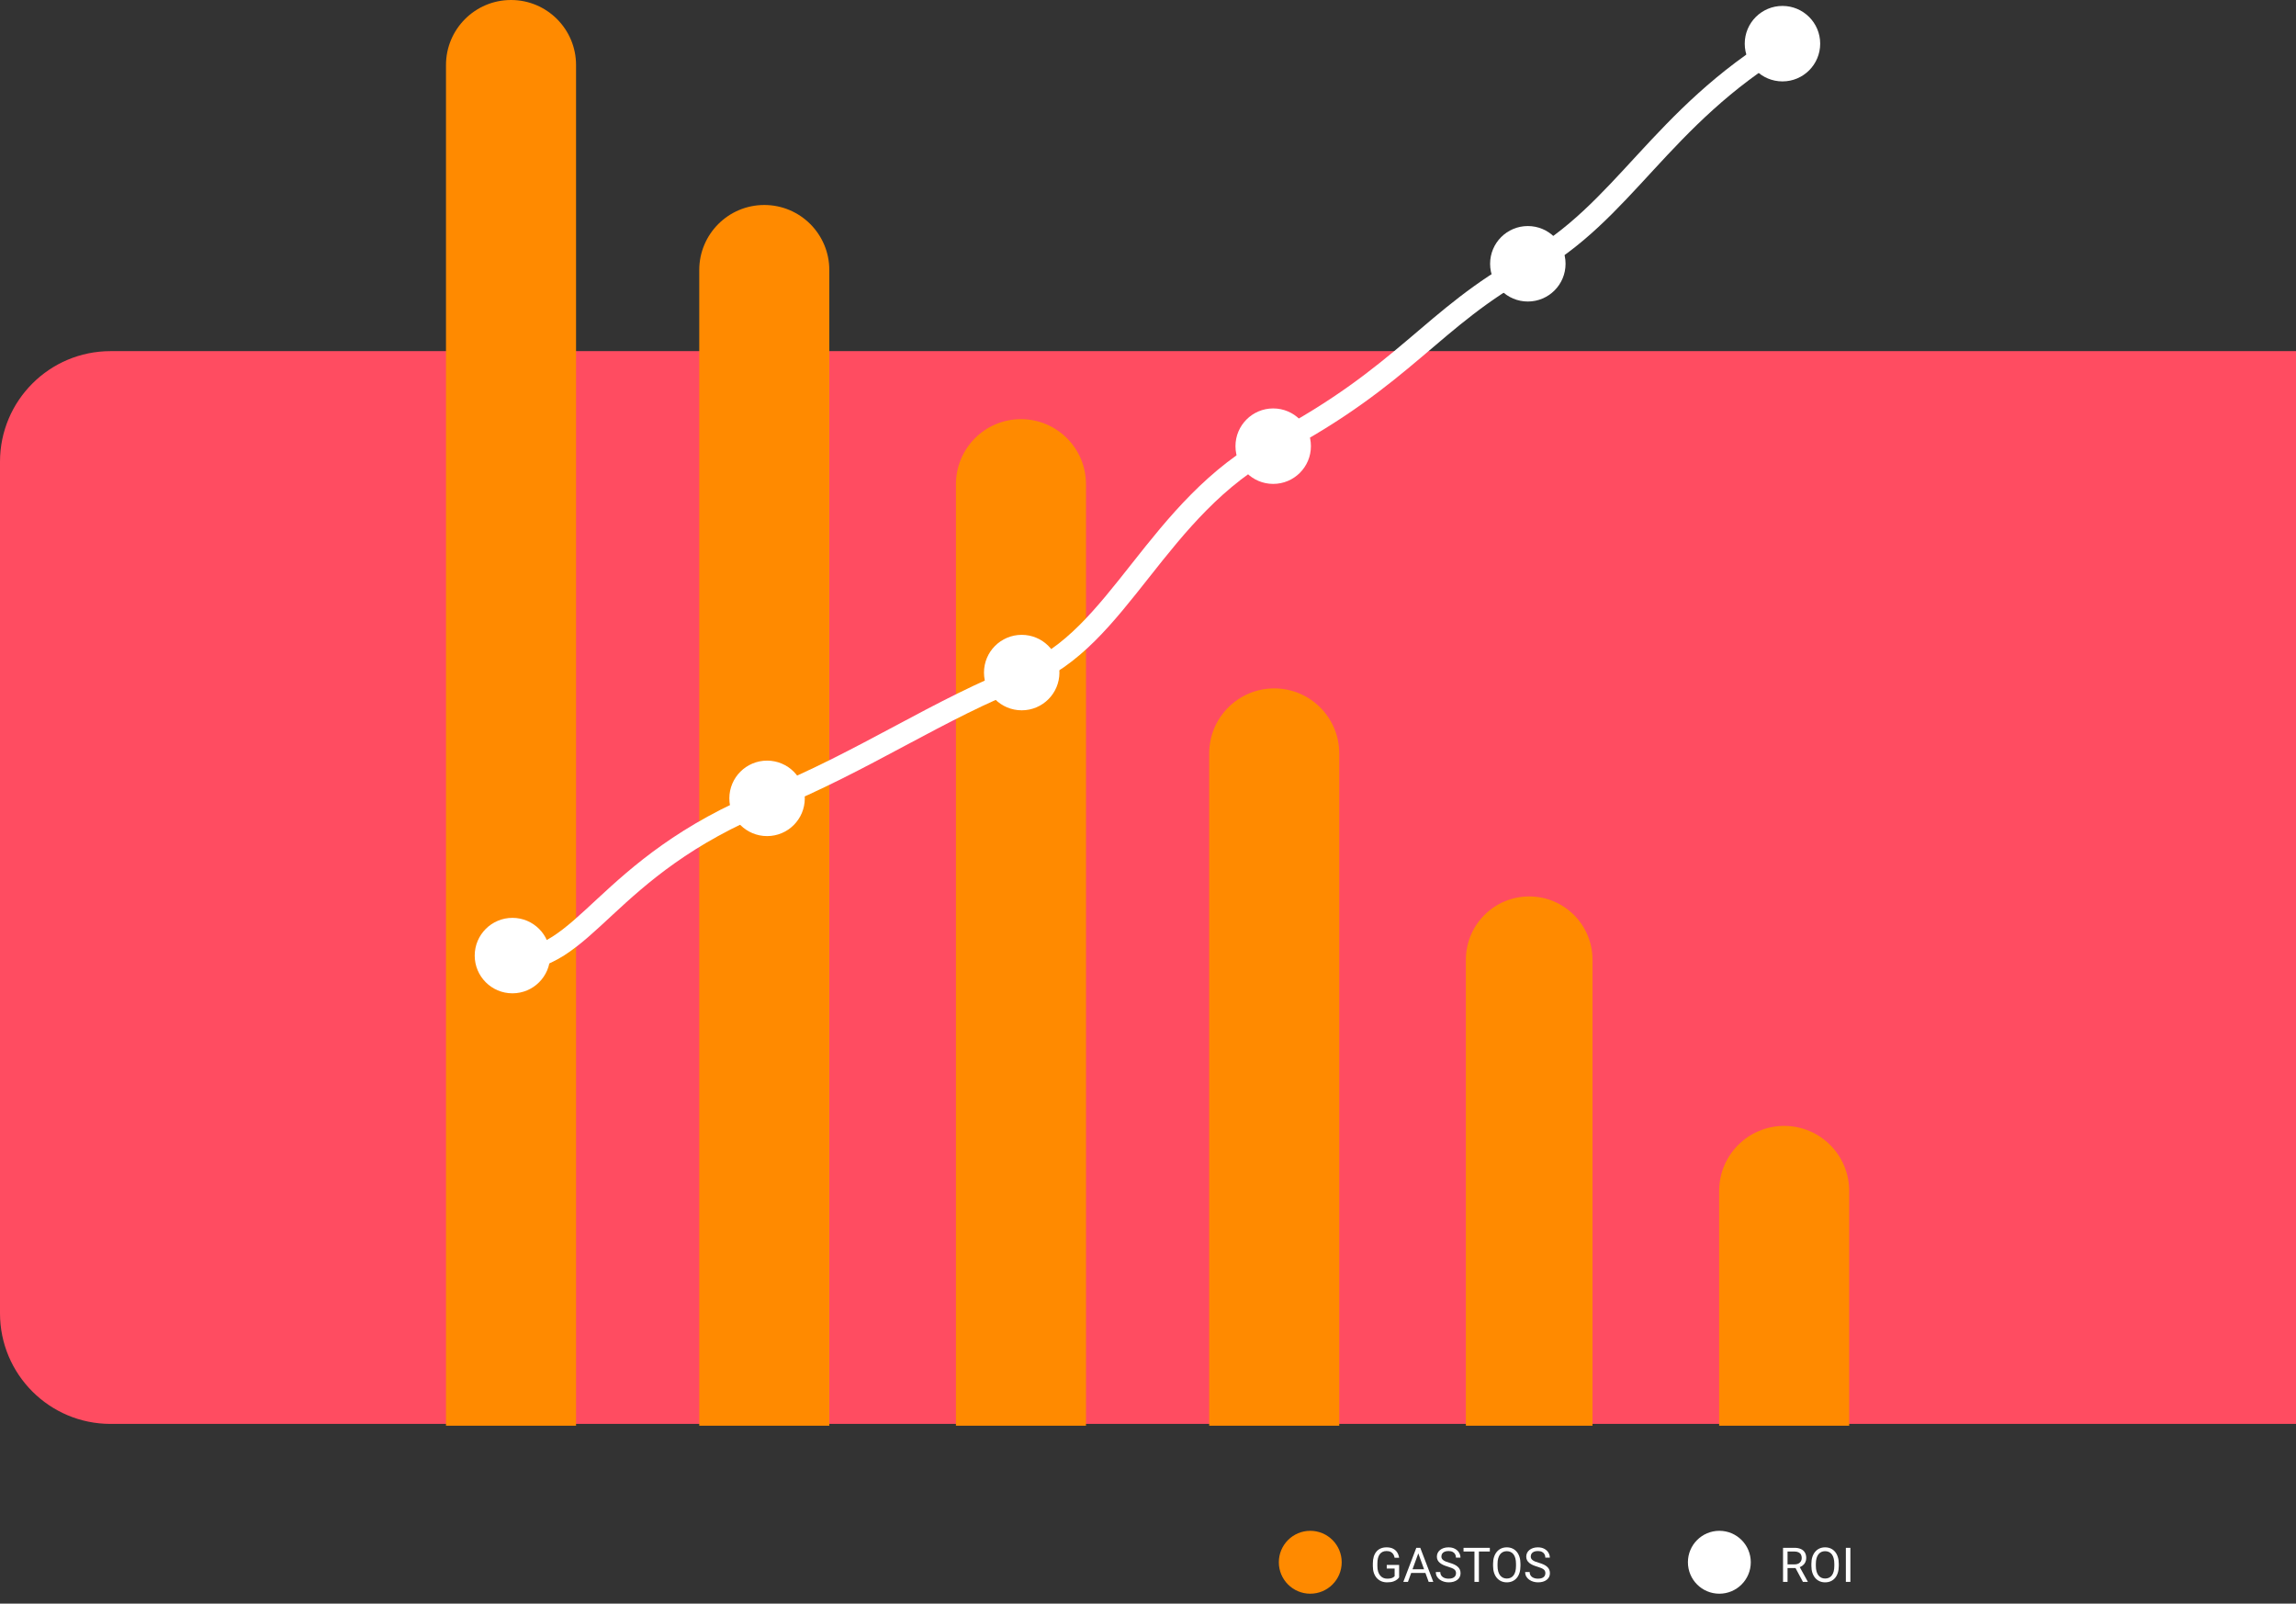 <svg width="623" height="435" viewBox="0 0 623 435" fill="none" xmlns="http://www.w3.org/2000/svg">
<rect x="0" y="0" width="623" height="435" fill="#333333" stroke="none"/>
<path d="M379.64 424.501V427.885C379.526 428.054 379.344 428.244 379.094 428.456C378.844 428.663 378.499 428.845 378.059 429.002C377.623 429.154 377.061 429.23 376.371 429.23C375.808 429.23 375.29 429.133 374.816 428.938C374.346 428.739 373.937 428.452 373.59 428.075C373.248 427.694 372.981 427.233 372.791 426.691C372.604 426.145 372.511 425.527 372.511 424.838V424.12C372.511 423.431 372.592 422.815 372.753 422.273C372.918 421.732 373.159 421.272 373.476 420.896C373.794 420.515 374.183 420.227 374.644 420.032C375.105 419.834 375.634 419.734 376.231 419.734C376.938 419.734 377.528 419.857 378.002 420.102C378.48 420.344 378.853 420.678 379.119 421.105C379.39 421.533 379.564 422.019 379.64 422.565H378.415C378.36 422.231 378.25 421.926 378.085 421.651C377.924 421.376 377.693 421.156 377.393 420.991C377.092 420.822 376.705 420.737 376.231 420.737C375.804 420.737 375.433 420.815 375.12 420.972C374.807 421.128 374.549 421.353 374.346 421.645C374.143 421.937 373.99 422.29 373.889 422.705C373.791 423.12 373.743 423.587 373.743 424.108V424.838C373.743 425.371 373.804 425.847 373.927 426.266C374.054 426.685 374.234 427.042 374.466 427.339C374.699 427.631 374.976 427.853 375.298 428.005C375.624 428.157 375.984 428.234 376.377 428.234C376.813 428.234 377.166 428.198 377.437 428.126C377.708 428.05 377.92 427.961 378.072 427.859C378.224 427.753 378.341 427.654 378.421 427.561V425.491H376.282V424.501H379.64ZM385.092 420.68L382.033 429.103H380.782L384.305 419.861H385.111L385.092 420.68ZM387.657 429.103L384.591 420.68L384.572 419.861H385.378L388.914 429.103H387.657ZM387.498 425.682V426.685H382.306V425.682H387.498ZM395.077 426.767C395.077 426.552 395.043 426.361 394.976 426.196C394.912 426.027 394.798 425.874 394.633 425.739C394.472 425.604 394.248 425.475 393.96 425.352C393.677 425.229 393.317 425.104 392.881 424.977C392.424 424.842 392.011 424.692 391.643 424.527C391.275 424.357 390.96 424.165 390.697 423.949C390.435 423.733 390.234 423.486 390.094 423.206C389.955 422.927 389.885 422.608 389.885 422.248C389.885 421.888 389.959 421.556 390.107 421.251C390.255 420.947 390.467 420.682 390.742 420.458C391.021 420.229 391.353 420.052 391.738 419.925C392.123 419.798 392.553 419.734 393.027 419.734C393.721 419.734 394.309 419.867 394.792 420.134C395.278 420.396 395.649 420.741 395.902 421.169C396.156 421.592 396.283 422.045 396.283 422.527H395.065C395.065 422.18 394.991 421.873 394.842 421.607C394.694 421.336 394.47 421.124 394.17 420.972C393.869 420.815 393.488 420.737 393.027 420.737C392.591 420.737 392.231 420.803 391.948 420.934C391.664 421.065 391.453 421.243 391.313 421.467C391.178 421.691 391.11 421.947 391.11 422.235C391.11 422.43 391.15 422.608 391.231 422.768C391.315 422.925 391.444 423.071 391.618 423.206C391.796 423.342 392.02 423.467 392.291 423.581C392.566 423.695 392.894 423.805 393.275 423.911C393.799 424.059 394.252 424.224 394.633 424.406C395.014 424.588 395.327 424.793 395.572 425.022C395.822 425.246 396.006 425.502 396.125 425.79C396.247 426.073 396.309 426.395 396.309 426.755C396.309 427.131 396.233 427.472 396.08 427.777C395.928 428.081 395.71 428.342 395.426 428.557C395.143 428.773 394.802 428.94 394.404 429.059C394.011 429.173 393.571 429.23 393.084 429.23C392.657 429.23 392.236 429.171 391.821 429.052C391.41 428.934 391.036 428.756 390.697 428.519C390.363 428.282 390.094 427.99 389.891 427.643C389.692 427.292 389.593 426.886 389.593 426.425H390.812C390.812 426.742 390.873 427.015 390.996 427.243C391.118 427.468 391.286 427.654 391.497 427.802C391.713 427.95 391.956 428.06 392.227 428.132C392.502 428.2 392.788 428.234 393.084 428.234C393.512 428.234 393.873 428.174 394.17 428.056C394.466 427.937 394.69 427.768 394.842 427.548C394.999 427.328 395.077 427.068 395.077 426.767ZM401.285 419.861V429.103H400.079V419.861H401.285ZM404.256 419.861V420.864H397.115V419.861H404.256ZM412.565 424.19V424.774C412.565 425.468 412.478 426.09 412.305 426.64C412.131 427.191 411.882 427.658 411.556 428.043C411.23 428.428 410.839 428.722 410.381 428.926C409.929 429.129 409.421 429.23 408.858 429.23C408.312 429.23 407.811 429.129 407.354 428.926C406.901 428.722 406.507 428.428 406.173 428.043C405.843 427.658 405.587 427.191 405.405 426.64C405.223 426.09 405.132 425.468 405.132 424.774V424.19C405.132 423.496 405.221 422.876 405.399 422.33C405.581 421.78 405.837 421.313 406.167 420.927C406.497 420.538 406.888 420.242 407.341 420.039C407.798 419.836 408.299 419.734 408.845 419.734C409.408 419.734 409.916 419.836 410.369 420.039C410.826 420.242 411.217 420.538 411.543 420.927C411.873 421.313 412.125 421.78 412.298 422.33C412.476 422.876 412.565 423.496 412.565 424.19ZM411.353 424.774V424.177C411.353 423.627 411.296 423.141 411.181 422.718C411.071 422.294 410.908 421.939 410.693 421.651C410.477 421.363 410.212 421.145 409.899 420.997C409.59 420.849 409.239 420.775 408.845 420.775C408.464 420.775 408.12 420.849 407.811 420.997C407.506 421.145 407.244 421.363 407.024 421.651C406.808 421.939 406.641 422.294 406.522 422.718C406.404 423.141 406.344 423.627 406.344 424.177V424.774C406.344 425.329 406.404 425.819 406.522 426.247C406.641 426.67 406.81 427.028 407.03 427.32C407.254 427.607 407.519 427.825 407.823 427.973C408.132 428.122 408.477 428.196 408.858 428.196C409.256 428.196 409.609 428.122 409.918 427.973C410.227 427.825 410.487 427.607 410.699 427.32C410.915 427.028 411.078 426.67 411.188 426.247C411.298 425.819 411.353 425.329 411.353 424.774ZM419.325 426.767C419.325 426.552 419.291 426.361 419.224 426.196C419.16 426.027 419.046 425.874 418.881 425.739C418.72 425.604 418.496 425.475 418.208 425.352C417.925 425.229 417.565 425.104 417.129 424.977C416.672 424.842 416.259 424.692 415.891 424.527C415.523 424.357 415.208 424.165 414.945 423.949C414.683 423.733 414.482 423.486 414.342 423.206C414.203 422.927 414.133 422.608 414.133 422.248C414.133 421.888 414.207 421.556 414.355 421.251C414.503 420.947 414.715 420.682 414.99 420.458C415.269 420.229 415.601 420.052 415.986 419.925C416.372 419.798 416.801 419.734 417.275 419.734C417.969 419.734 418.557 419.867 419.04 420.134C419.526 420.396 419.897 420.741 420.151 421.169C420.404 421.592 420.531 422.045 420.531 422.527H419.313C419.313 422.18 419.239 421.873 419.09 421.607C418.942 421.336 418.718 421.124 418.418 420.972C418.117 420.815 417.736 420.737 417.275 420.737C416.839 420.737 416.479 420.803 416.196 420.934C415.912 421.065 415.701 421.243 415.561 421.467C415.426 421.691 415.358 421.947 415.358 422.235C415.358 422.43 415.398 422.608 415.479 422.768C415.563 422.925 415.692 423.071 415.866 423.206C416.044 423.342 416.268 423.467 416.539 423.581C416.814 423.695 417.142 423.805 417.523 423.911C418.047 424.059 418.5 424.224 418.881 424.406C419.262 424.588 419.575 424.793 419.82 425.022C420.07 425.246 420.254 425.502 420.373 425.79C420.495 426.073 420.557 426.395 420.557 426.755C420.557 427.131 420.481 427.472 420.328 427.777C420.176 428.081 419.958 428.342 419.674 428.557C419.391 428.773 419.05 428.94 418.652 429.059C418.259 429.173 417.819 429.23 417.332 429.23C416.905 429.23 416.484 429.171 416.069 429.052C415.658 428.934 415.284 428.756 414.945 428.519C414.611 428.282 414.342 427.99 414.139 427.643C413.94 427.292 413.841 426.886 413.841 426.425H415.06C415.06 426.742 415.121 427.015 415.244 427.243C415.366 427.468 415.534 427.654 415.745 427.802C415.961 427.95 416.204 428.06 416.475 428.132C416.75 428.2 417.036 428.234 417.332 428.234C417.76 428.234 418.121 428.174 418.418 428.056C418.714 427.937 418.938 427.768 419.09 427.548C419.247 427.328 419.325 427.068 419.325 426.767Z" fill="white"/>
<path d="M483.81 419.861H486.869C487.563 419.861 488.149 419.967 488.628 420.178C489.11 420.39 489.476 420.703 489.726 421.118C489.98 421.528 490.107 422.034 490.107 422.635C490.107 423.058 490.02 423.445 489.846 423.797C489.677 424.144 489.432 424.44 489.11 424.685C488.793 424.927 488.412 425.106 487.967 425.225L487.625 425.358H484.749L484.736 424.362H486.907C487.347 424.362 487.714 424.285 488.005 424.133C488.297 423.976 488.518 423.767 488.666 423.505C488.814 423.242 488.888 422.952 488.888 422.635C488.888 422.28 488.818 421.969 488.678 421.702C488.539 421.435 488.319 421.23 488.018 421.086C487.722 420.938 487.339 420.864 486.869 420.864H485.035V429.103H483.81V419.861ZM489.212 429.103L486.964 424.914L488.24 424.907L490.519 429.027V429.103H489.212ZM498.936 424.19V424.774C498.936 425.468 498.849 426.09 498.676 426.64C498.502 427.191 498.253 427.658 497.927 428.043C497.601 428.428 497.21 428.722 496.753 428.926C496.3 429.129 495.792 429.23 495.229 429.23C494.683 429.23 494.182 429.129 493.725 428.926C493.272 428.722 492.878 428.428 492.544 428.043C492.214 427.658 491.958 427.191 491.776 426.64C491.594 426.09 491.503 425.468 491.503 424.774V424.19C491.503 423.496 491.592 422.876 491.77 422.33C491.952 421.78 492.208 421.313 492.538 420.927C492.868 420.538 493.259 420.242 493.712 420.039C494.169 419.836 494.671 419.734 495.216 419.734C495.779 419.734 496.287 419.836 496.74 420.039C497.197 420.242 497.588 420.538 497.914 420.927C498.244 421.313 498.496 421.78 498.67 422.33C498.847 422.876 498.936 423.496 498.936 424.19ZM497.724 424.774V424.177C497.724 423.627 497.667 423.141 497.552 422.718C497.442 422.294 497.279 421.939 497.064 421.651C496.848 421.363 496.583 421.145 496.27 420.997C495.961 420.849 495.61 420.775 495.216 420.775C494.836 420.775 494.491 420.849 494.182 420.997C493.877 421.145 493.615 421.363 493.395 421.651C493.179 421.939 493.012 422.294 492.893 422.718C492.775 423.141 492.715 423.627 492.715 424.177V424.774C492.715 425.329 492.775 425.819 492.893 426.247C493.012 426.67 493.181 427.028 493.401 427.32C493.625 427.607 493.89 427.825 494.194 427.973C494.503 428.122 494.848 428.196 495.229 428.196C495.627 428.196 495.98 428.122 496.289 427.973C496.598 427.825 496.858 427.607 497.07 427.32C497.286 427.028 497.449 426.67 497.559 426.247C497.669 425.819 497.724 425.329 497.724 424.774ZM502.085 419.861V429.103H500.859V419.861H502.085Z" fill="white"/>
<path d="M0 125.25C0 108.682 13.431 95.25 30 95.25H755C771.569 95.25 785 108.682 785 125.25V356.25C785 372.819 771.569 386.25 755 386.25H30C13.431 386.25 0 372.819 0 356.25V125.25Z" fill="#FF4C61"/>
<path d="M501.763 323.061C501.763 313.316 493.863 305.416 484.118 305.416C474.374 305.416 466.474 313.316 466.474 323.061V386.75H501.763V323.061Z" fill="#FF8A00"/>
<path d="M294.674 131.345C294.674 121.601 286.775 113.701 277.03 113.701C267.285 113.701 259.386 121.601 259.386 131.345V386.75H294.674V131.345Z" fill="#FF8A00"/>
<path d="M432.114 260.351C432.114 250.863 424.422 243.171 414.934 243.171C405.446 243.171 397.754 250.863 397.754 260.351V386.75H432.114V260.351Z" fill="#FF8A00"/>
<path d="M225.026 73.25C225.026 63.505 217.126 55.606 207.381 55.606C197.637 55.606 189.737 63.505 189.737 73.25V386.75H225.026V73.25Z" fill="#FF8A00"/>
<path d="M363.394 204.38C363.394 194.635 355.494 186.736 345.75 186.736C336.005 186.736 328.105 194.635 328.105 204.38V386.75H363.394V204.38Z" fill="#FF8A00"/>
<path d="M156.306 17.644C156.306 7.9 148.406 0 138.661 0C128.917 0 121.017 7.9 121.017 17.644V386.75H156.306V17.644Z" fill="#FF8A00"/>
<circle cx="139.045" cy="259.214" r="10.236" fill="white"/>
<circle cx="208.138" cy="216.564" r="10.236" fill="white"/>
<circle cx="277.231" cy="182.444" r="10.236" fill="white"/>
<circle cx="345.471" cy="121.028" r="10.236" fill="white"/>
<circle cx="414.564" cy="71.554" r="10.236" fill="white"/>
<circle cx="483.657" cy="11.844" r="10.236" fill="white"/>
<path d="M484.51 11.418C450.39 31.89 440.58 57.725 414.564 71.98C388.547 86.236 381.297 101.835 345.897 120.601C313.748 137.644 303.674 173.487 278.084 183.297C254.972 192.156 234.581 206.436 208.564 216.99C163.355 235.33 159.09 261.346 137.765 260.493" stroke="white" stroke-width="6"/>
<circle cx="355.53" cy="423.78" r="8.53" fill="#FF8A00"/>
<circle cx="466.53" cy="423.78" r="8.53" fill="white"/>
</svg>
